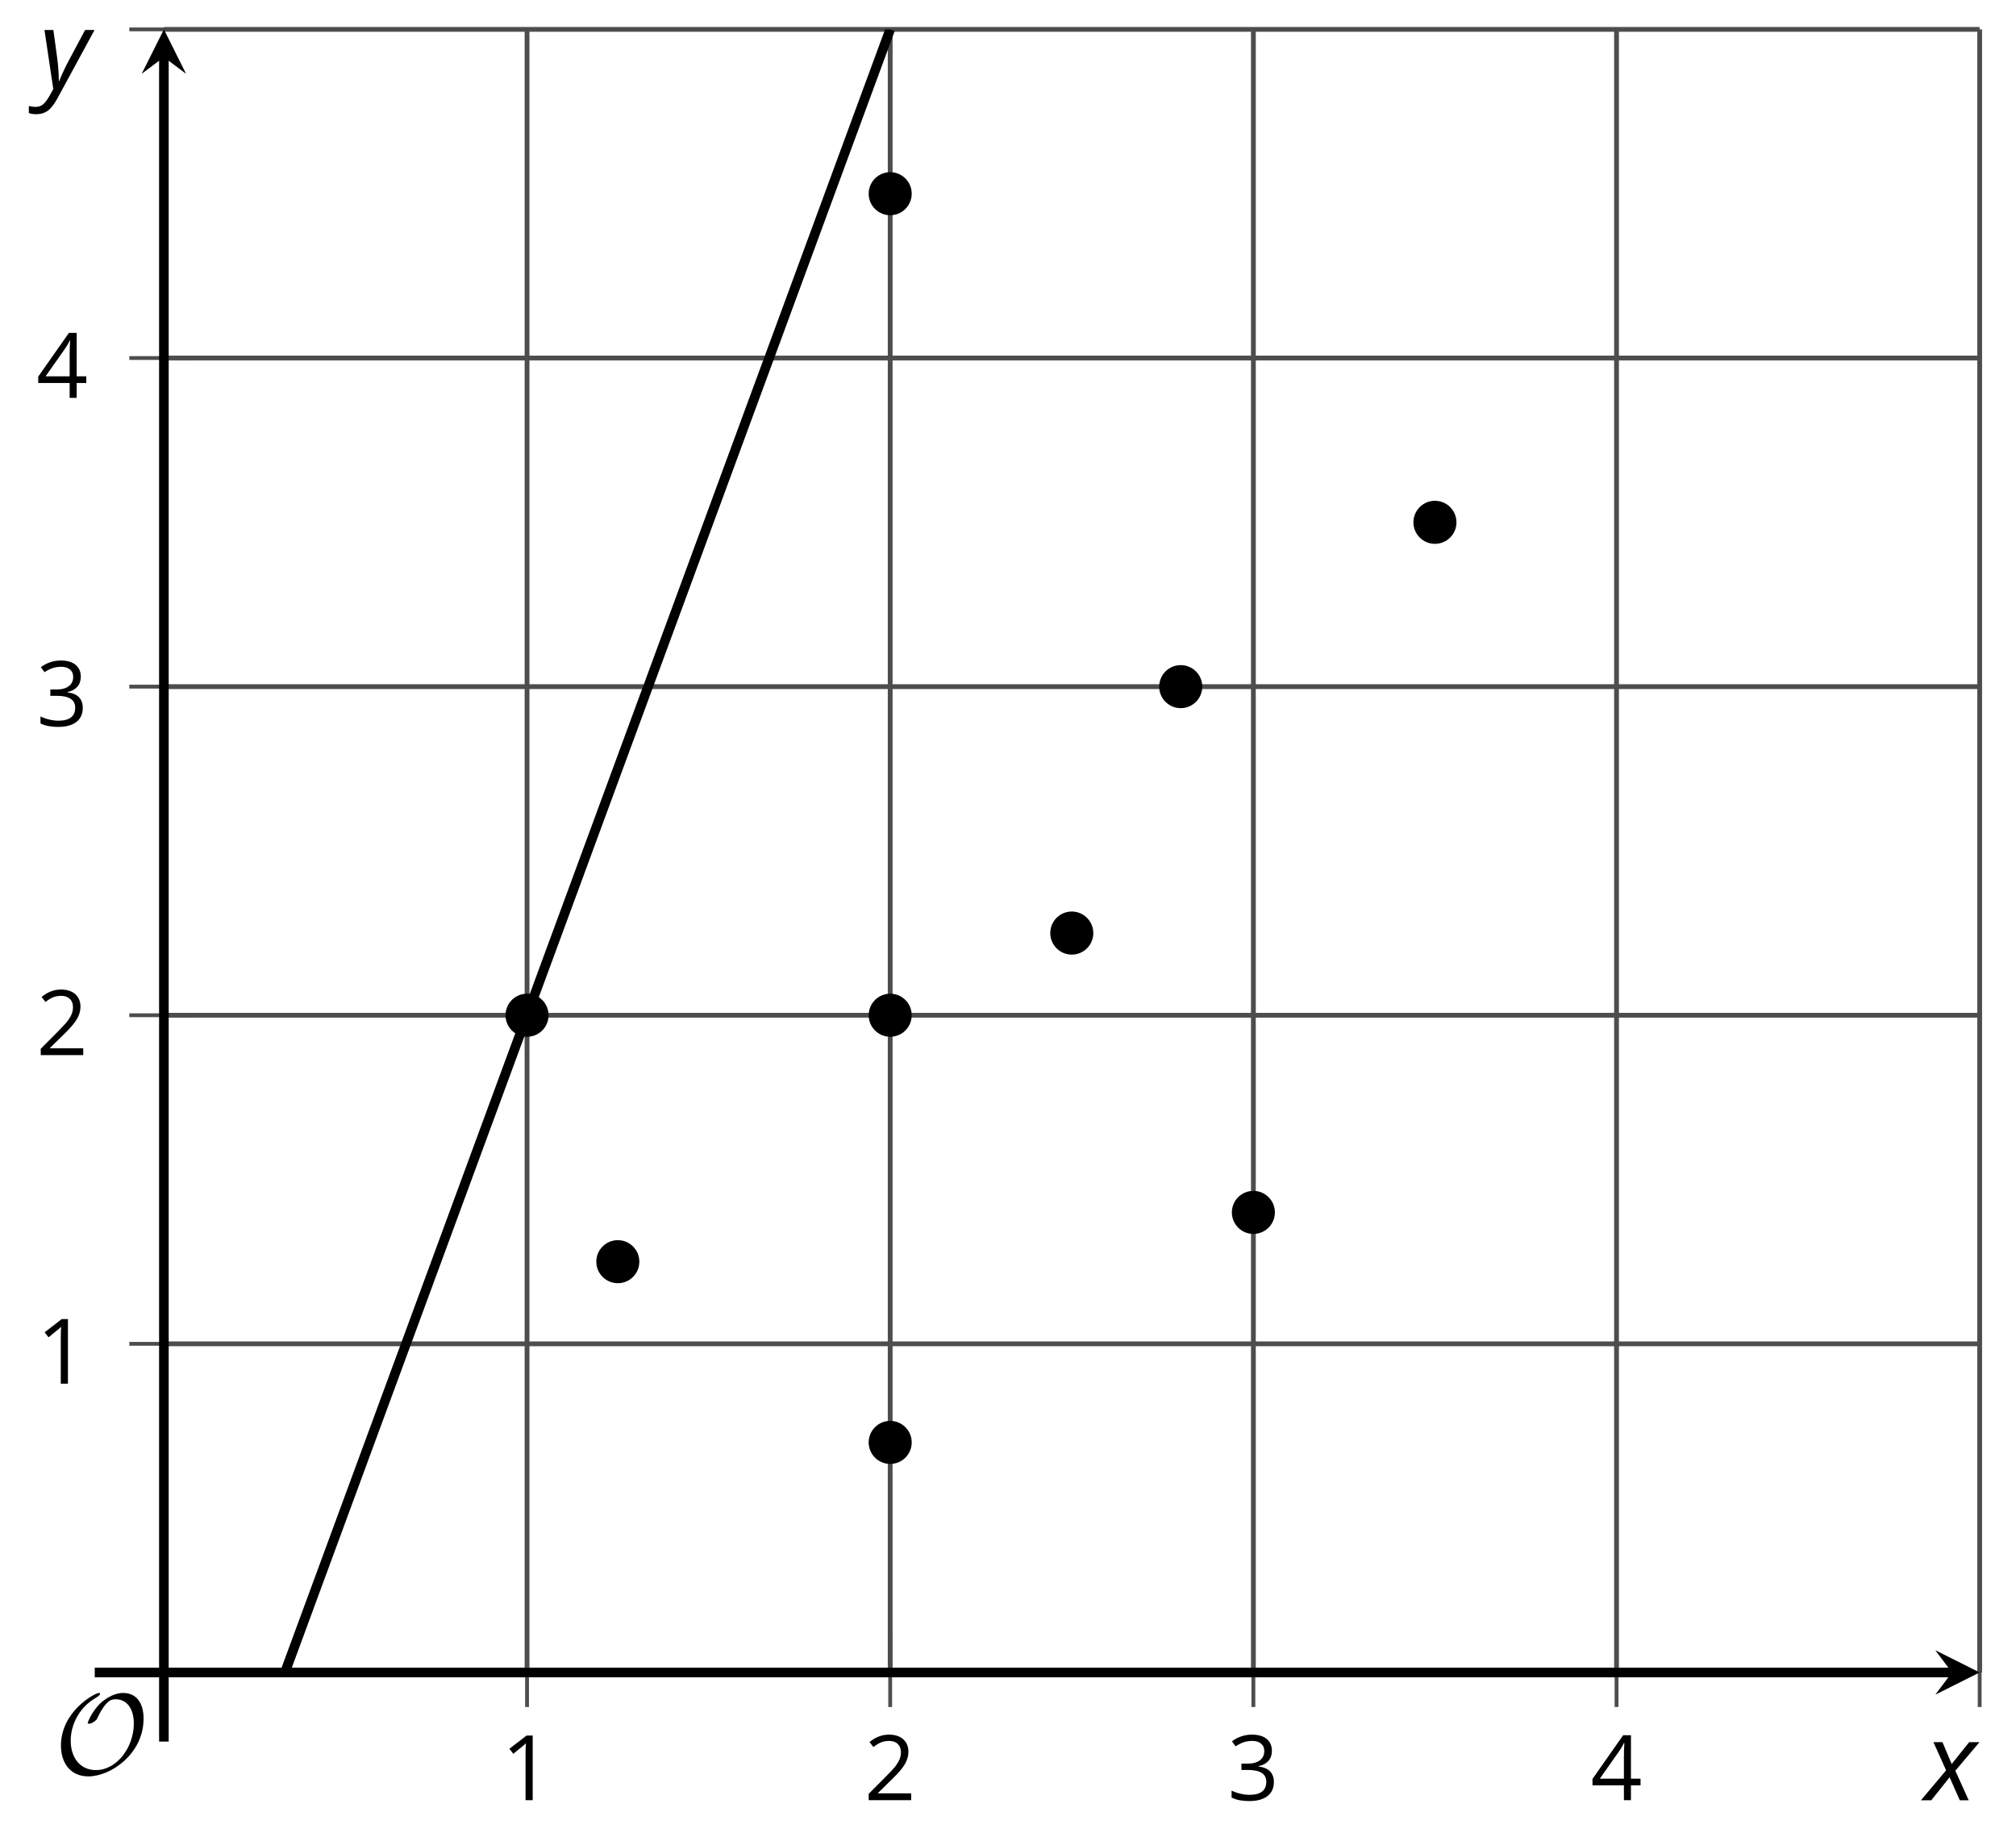 <?xml version='1.0' encoding='UTF-8'?>
<!-- This file was generated by dvisvgm 2.1.3 -->
<svg height='191.411pt' version='1.1' viewBox='-72 -72 210.022 191.411' width='210.022pt' xmlns='http://www.w3.org/2000/svg' xmlns:xlink='http://www.w3.org/1999/xlink'>
<defs>
<clipPath id='clip1'>
<path d='M-54.926 102.23H134.238V-68.938H-54.926Z'/>
</clipPath>
<path d='M3.292 0V-6.731H2.647L0.866 -5.355L1.271 -4.83C1.92 -5.359 2.288 -5.658 2.366 -5.727S2.518 -5.866 2.583 -5.93C2.56 -5.576 2.546 -5.198 2.546 -4.797V0H3.292Z' id='g7-17'/>
<path d='M4.885 0V-0.709H1.423V-0.746L2.896 -2.187C3.554 -2.827 4.001 -3.352 4.24 -3.771S4.599 -4.609 4.599 -5.037C4.599 -5.585 4.42 -6.018 4.061 -6.344C3.702 -6.667 3.204 -6.828 2.574 -6.828C1.842 -6.828 1.169 -6.57 0.548 -6.054L0.953 -5.534C1.262 -5.778 1.538 -5.944 1.786 -6.036C2.04 -6.128 2.302 -6.174 2.583 -6.174C2.97 -6.174 3.273 -6.068 3.49 -5.856C3.706 -5.649 3.817 -5.364 3.817 -5.005C3.817 -4.751 3.775 -4.512 3.688 -4.291S3.471 -3.844 3.301 -3.61S2.772 -2.988 2.233 -2.44L0.46 -0.658V0H4.885Z' id='g7-18'/>
<path d='M4.632 -5.147C4.632 -5.668 4.452 -6.077 4.088 -6.381C3.725 -6.676 3.218 -6.828 2.564 -6.828C2.164 -6.828 1.786 -6.768 1.427 -6.639C1.064 -6.519 0.746 -6.344 0.47 -6.128L0.856 -5.612C1.192 -5.829 1.487 -5.976 1.75 -6.054S2.288 -6.174 2.583 -6.174C2.97 -6.174 3.278 -6.082 3.499 -5.893C3.729 -5.704 3.84 -5.447 3.84 -5.12C3.84 -4.71 3.688 -4.388 3.379 -4.153C3.071 -3.923 2.657 -3.808 2.132 -3.808H1.459V-3.149H2.122C3.407 -3.149 4.047 -2.739 4.047 -1.925C4.047 -1.013 3.467 -0.557 2.302 -0.557C2.007 -0.557 1.694 -0.594 1.363 -0.672C1.036 -0.746 0.723 -0.856 0.433 -0.999V-0.272C0.714 -0.138 0.999 -0.041 1.298 0.009C1.593 0.064 1.92 0.092 2.274 0.092C3.094 0.092 3.725 -0.083 4.171 -0.424C4.618 -0.769 4.839 -1.266 4.839 -1.906C4.839 -2.353 4.71 -2.716 4.448 -2.993S3.785 -3.439 3.246 -3.508V-3.545C3.688 -3.637 4.029 -3.821 4.273 -4.093C4.512 -4.365 4.632 -4.719 4.632 -5.147Z' id='g7-19'/>
<path d='M5.203 -1.547V-2.242H4.204V-6.768H3.393L0.198 -2.215V-1.547H3.471V0H4.204V-1.547H5.203ZM3.471 -2.242H0.962L3.066 -5.235C3.195 -5.428 3.333 -5.672 3.481 -5.967H3.518C3.485 -5.414 3.471 -4.917 3.471 -4.48V-2.242Z' id='g7-20'/>
<path d='M2.58 -2.398L3.641 0H4.569L3.177 -3.077L5.691 -6.055H4.619L2.796 -3.779L1.834 -6.055H0.895L2.215 -3.122L-0.409 0H0.669L2.58 -2.398Z' id='g4-88'/>
<path d='M0.541 -6.055L1.459 0.099L1.039 0.851C0.834 1.215 0.624 1.492 0.409 1.68C0.199 1.862 -0.061 1.956 -0.365 1.956C-0.613 1.956 -0.856 1.923 -1.088 1.856V2.602C-0.84 2.68 -0.58 2.718 -0.315 2.718C0.155 2.718 0.558 2.597 0.895 2.348S1.569 1.663 1.912 1.028L5.757 -6.055H4.774L2.978 -2.691C2.884 -2.53 2.746 -2.243 2.553 -1.829S2.199 -1.044 2.072 -0.724H2.039C2.039 -1.028 2.022 -1.425 1.989 -1.923C1.95 -2.414 1.917 -2.79 1.878 -3.044L1.47 -6.055H0.541Z' id='g4-89'/>
<path d='M9.289 -5.762C9.289 -7.281 8.62 -8.428 7.161 -8.428C5.918 -8.428 4.866 -7.424 4.782 -7.352C3.826 -6.408 3.467 -5.332 3.467 -5.308C3.467 -5.236 3.527 -5.224 3.587 -5.224C3.814 -5.224 4.005 -5.344 4.184 -5.475C4.399 -5.631 4.411 -5.667 4.543 -5.942C4.651 -6.181 4.926 -6.767 5.368 -7.269C5.655 -7.592 5.894 -7.771 6.372 -7.771C7.532 -7.771 8.273 -6.814 8.273 -5.248C8.273 -2.809 6.539 -0.395 4.328 -0.395C2.63 -0.395 1.698 -1.745 1.698 -3.455C1.698 -5.081 2.534 -6.874 4.28 -7.902C4.399 -7.974 4.758 -8.189 4.758 -8.345C4.758 -8.428 4.663 -8.428 4.639 -8.428C4.22 -8.428 0.681 -6.528 0.681 -2.941C0.681 -1.267 1.554 0.263 3.539 0.263C5.87 0.263 9.289 -2.08 9.289 -5.762Z' id='g5-79'/>
</defs>
<g id='page1'>
<path d='M-17.094 102.23V-68.938M20.738 102.23V-68.938M58.574 102.23V-68.938M96.406 102.23V-68.938M134.238 102.23V-68.938' fill='none' stroke='#4d4d4d' stroke-linejoin='bevel' stroke-miterlimit='10.037' stroke-width='0.5'/>
<path d='M-54.926 67.996H134.238M-54.926 33.765H134.238M-54.926 -0.469H134.238M-54.926 -34.704H134.238M-54.926 -68.938H134.238' fill='none' stroke='#4d4d4d' stroke-linejoin='bevel' stroke-miterlimit='10.037' stroke-width='0.5'/>
<path d='M-17.094 105.832V98.629M20.738 105.832V98.629M58.574 105.832V98.629M96.406 105.832V98.629M134.238 105.832V98.629' fill='none' stroke='#4d4d4d' stroke-linejoin='bevel' stroke-miterlimit='10.037' stroke-width='0.4'/>
<path d='M-58.527 67.996H-51.328M-58.527 33.765H-51.328M-58.527 -0.469H-51.328M-58.527 -34.704H-51.328M-58.527 -68.938H-51.328' fill='none' stroke='#4d4d4d' stroke-linejoin='bevel' stroke-miterlimit='10.037' stroke-width='0.4'/>
<path d='M-54.926 102.23H131.351' fill='none' stroke='#000000' stroke-linejoin='bevel' stroke-miterlimit='10.037' stroke-width='1'/>
<path d='M134.238 102.23L129.617 99.918L131.352 102.23L129.617 104.543'/>
<path d='M-54.926 102.23V-66.047' fill='none' stroke='#000000' stroke-linejoin='bevel' stroke-miterlimit='10.037' stroke-width='1'/>
<path d='M-54.926 -68.938L-57.238 -64.312L-54.926 -66.047L-52.617 -64.312'/>
<g transform='matrix(1 0 0 1 18.057 30.486)'>
<use x='-37.853' xlink:href='#g7-17' y='85.05'/>
</g>
<g transform='matrix(1 0 0 1 55.891 30.486)'>
<use x='-37.853' xlink:href='#g7-18' y='85.05'/>
</g>
<g transform='matrix(1 0 0 1 93.724 30.486)'>
<use x='-37.853' xlink:href='#g7-19' y='85.05'/>
</g>
<g transform='matrix(1 0 0 1 131.557 30.486)'>
<use x='-37.853' xlink:href='#g7-20' y='85.05'/>
</g>
<g transform='matrix(1 0 0 1 -30.362 -12.902)'>
<use x='-37.853' xlink:href='#g7-17' y='85.05'/>
</g>
<g transform='matrix(1 0 0 1 -30.362 -47.135)'>
<use x='-37.853' xlink:href='#g7-18' y='85.05'/>
</g>
<g transform='matrix(1 0 0 1 -30.362 -81.414)'>
<use x='-37.853' xlink:href='#g7-19' y='85.05'/>
</g>
<g transform='matrix(1 0 0 1 -30.362 -115.602)'>
<use x='-37.853' xlink:href='#g7-20' y='85.05'/>
</g>
<path clip-path='url(#clip1)' d='M-42.316 102.23L20.738 -68.938' fill='none' stroke='#000000' stroke-linejoin='bevel' stroke-miterlimit='10.037' stroke-width='1'/>
<path d='M-15.102 33.765C-15.102 32.664 -15.992 31.769 -17.094 31.769C-18.195 31.769 -19.086 32.664 -19.086 33.765C-19.086 34.863 -18.195 35.757 -17.094 35.757C-15.992 35.757 -15.102 34.863 -15.102 33.765Z'/>
<path d='M-15.102 33.765C-15.102 32.664 -15.992 31.769 -17.094 31.769C-18.195 31.769 -19.086 32.664 -19.086 33.765C-19.086 34.863 -18.195 35.757 -17.094 35.757C-15.992 35.757 -15.102 34.863 -15.102 33.765Z' fill='none' stroke='#000000' stroke-linejoin='bevel' stroke-miterlimit='10.037' stroke-width='0.5'/>
<path d='M-5.645 59.437C-5.645 58.339 -6.535 57.445 -7.637 57.445C-8.734 57.445 -9.629 58.339 -9.629 59.437C-9.629 60.539 -8.734 61.429 -7.637 61.429C-6.535 61.429 -5.645 60.539 -5.645 59.437Z'/>
<path d='M-5.645 59.437C-5.645 58.339 -6.535 57.445 -7.637 57.445C-8.734 57.445 -9.629 58.339 -9.629 59.437C-9.629 60.539 -8.734 61.429 -7.637 61.429C-6.535 61.429 -5.645 60.539 -5.645 59.437Z' fill='none' stroke='#000000' stroke-linejoin='bevel' stroke-miterlimit='10.037' stroke-width='0.5'/>
<path d='M22.73 78.265C22.73 77.168 21.84 76.273 20.738 76.273C19.641 76.273 18.746 77.168 18.746 78.265C18.746 79.367 19.641 80.257 20.738 80.257C21.84 80.257 22.73 79.367 22.73 78.265Z'/>
<path d='M22.73 78.265C22.73 77.168 21.84 76.273 20.738 76.273C19.641 76.273 18.746 77.168 18.746 78.265C18.746 79.367 19.641 80.257 20.738 80.257C21.84 80.257 22.73 79.367 22.73 78.265Z' fill='none' stroke='#000000' stroke-linejoin='bevel' stroke-miterlimit='10.037' stroke-width='0.5'/>
<path d='M22.73 33.765C22.73 32.664 21.84 31.769 20.738 31.769C19.641 31.769 18.746 32.664 18.746 33.765C18.746 34.863 19.641 35.757 20.738 35.757C21.84 35.757 22.73 34.863 22.73 33.765Z'/>
<path d='M22.73 33.765C22.73 32.664 21.84 31.769 20.738 31.769C19.641 31.769 18.746 32.664 18.746 33.765C18.746 34.863 19.641 35.757 20.738 35.757C21.84 35.757 22.73 34.863 22.73 33.765Z' fill='none' stroke='#000000' stroke-linejoin='bevel' stroke-miterlimit='10.037' stroke-width='0.5'/>
<path d='M22.73 -51.821C22.73 -52.922 21.84 -53.813 20.738 -53.813C19.641 -53.813 18.746 -52.922 18.746 -51.821C18.746 -50.719 19.641 -49.829 20.738 -49.829C21.84 -49.829 22.73 -50.719 22.73 -51.821Z'/>
<path d='M22.73 -51.821C22.73 -52.922 21.84 -53.813 20.738 -53.813C19.641 -53.813 18.746 -52.922 18.746 -51.821C18.746 -50.719 19.641 -49.829 20.738 -49.829C21.84 -49.829 22.73 -50.719 22.73 -51.821Z' fill='none' stroke='#000000' stroke-linejoin='bevel' stroke-miterlimit='10.037' stroke-width='0.5'/>
<path d='M41.648 25.207C41.648 24.105 40.758 23.21 39.656 23.21S37.664 24.105 37.664 25.207C37.664 26.304 38.555 27.199 39.656 27.199S41.648 26.304 41.648 25.207Z'/>
<path d='M41.648 25.207C41.648 24.105 40.758 23.21 39.656 23.21S37.664 24.105 37.664 25.207C37.664 26.304 38.555 27.199 39.656 27.199S41.648 26.304 41.648 25.207Z' fill='none' stroke='#000000' stroke-linejoin='bevel' stroke-miterlimit='10.037' stroke-width='0.5'/>
<path d='M53 -0.469C53 -1.571 52.105 -2.461 51.008 -2.461C49.906 -2.461 49.011 -1.571 49.011 -0.469C49.011 0.632 49.906 1.523 51.008 1.523C52.105 1.523 53 0.632 53 -0.469Z'/>
<path d='M53 -0.469C53 -1.571 52.105 -2.461 51.008 -2.461C49.906 -2.461 49.011 -1.571 49.011 -0.469C49.011 0.632 49.906 1.523 51.008 1.523C52.105 1.523 53 0.632 53 -0.469Z' fill='none' stroke='#000000' stroke-linejoin='bevel' stroke-miterlimit='10.037' stroke-width='0.5'/>
<path d='M60.566 54.304C60.566 53.203 59.672 52.312 58.574 52.312C57.472 52.312 56.582 53.203 56.582 54.304C56.582 55.402 57.472 56.296 58.574 56.296C59.672 56.296 60.566 55.402 60.566 54.304Z'/>
<path d='M60.566 54.304C60.566 53.203 59.672 52.312 58.574 52.312C57.472 52.312 56.582 53.203 56.582 54.304C56.582 55.402 57.472 56.296 58.574 56.296C59.672 56.296 60.566 55.402 60.566 54.304Z' fill='none' stroke='#000000' stroke-linejoin='bevel' stroke-miterlimit='10.037' stroke-width='0.5'/>
<path d='M79.48 -17.586C79.48 -18.688 78.59 -19.579 77.488 -19.579C76.39 -19.579 75.496 -18.688 75.496 -17.586C75.496 -16.485 76.39 -15.594 77.488 -15.594C78.59 -15.594 79.48 -16.485 79.48 -17.586Z'/>
<path d='M79.48 -17.586C79.48 -18.688 78.59 -19.579 77.488 -19.579C76.39 -19.579 75.496 -18.688 75.496 -17.586C75.496 -16.485 76.39 -15.594 77.488 -15.594C78.59 -15.594 79.48 -16.485 79.48 -17.586Z' fill='none' stroke='#000000' stroke-linejoin='bevel' stroke-miterlimit='10.037' stroke-width='0.5'/>
<g transform='matrix(1 0 0 1 -28.478 27.745)'>
<use x='-37.853' xlink:href='#g5-79' y='85.05'/>
</g>
<path d='M-54.926 109.429V102.23' fill='none' stroke='#000000' stroke-linejoin='bevel' stroke-miterlimit='10.037' stroke-width='1'/>
<path d='M-62.129 102.23H-54.926' fill='none' stroke='#000000' stroke-linejoin='bevel' stroke-miterlimit='10.037' stroke-width='1'/>
<g transform='matrix(1 0 0 1 166.379 30.497)'>
<use x='-37.853' xlink:href='#g4-88' y='85.05'/>
</g>
<g transform='matrix(1 0 0 1 -30.055 -147.87)'>
<use x='-37.853' xlink:href='#g4-89' y='85.05'/>
</g>
</g>
</svg>